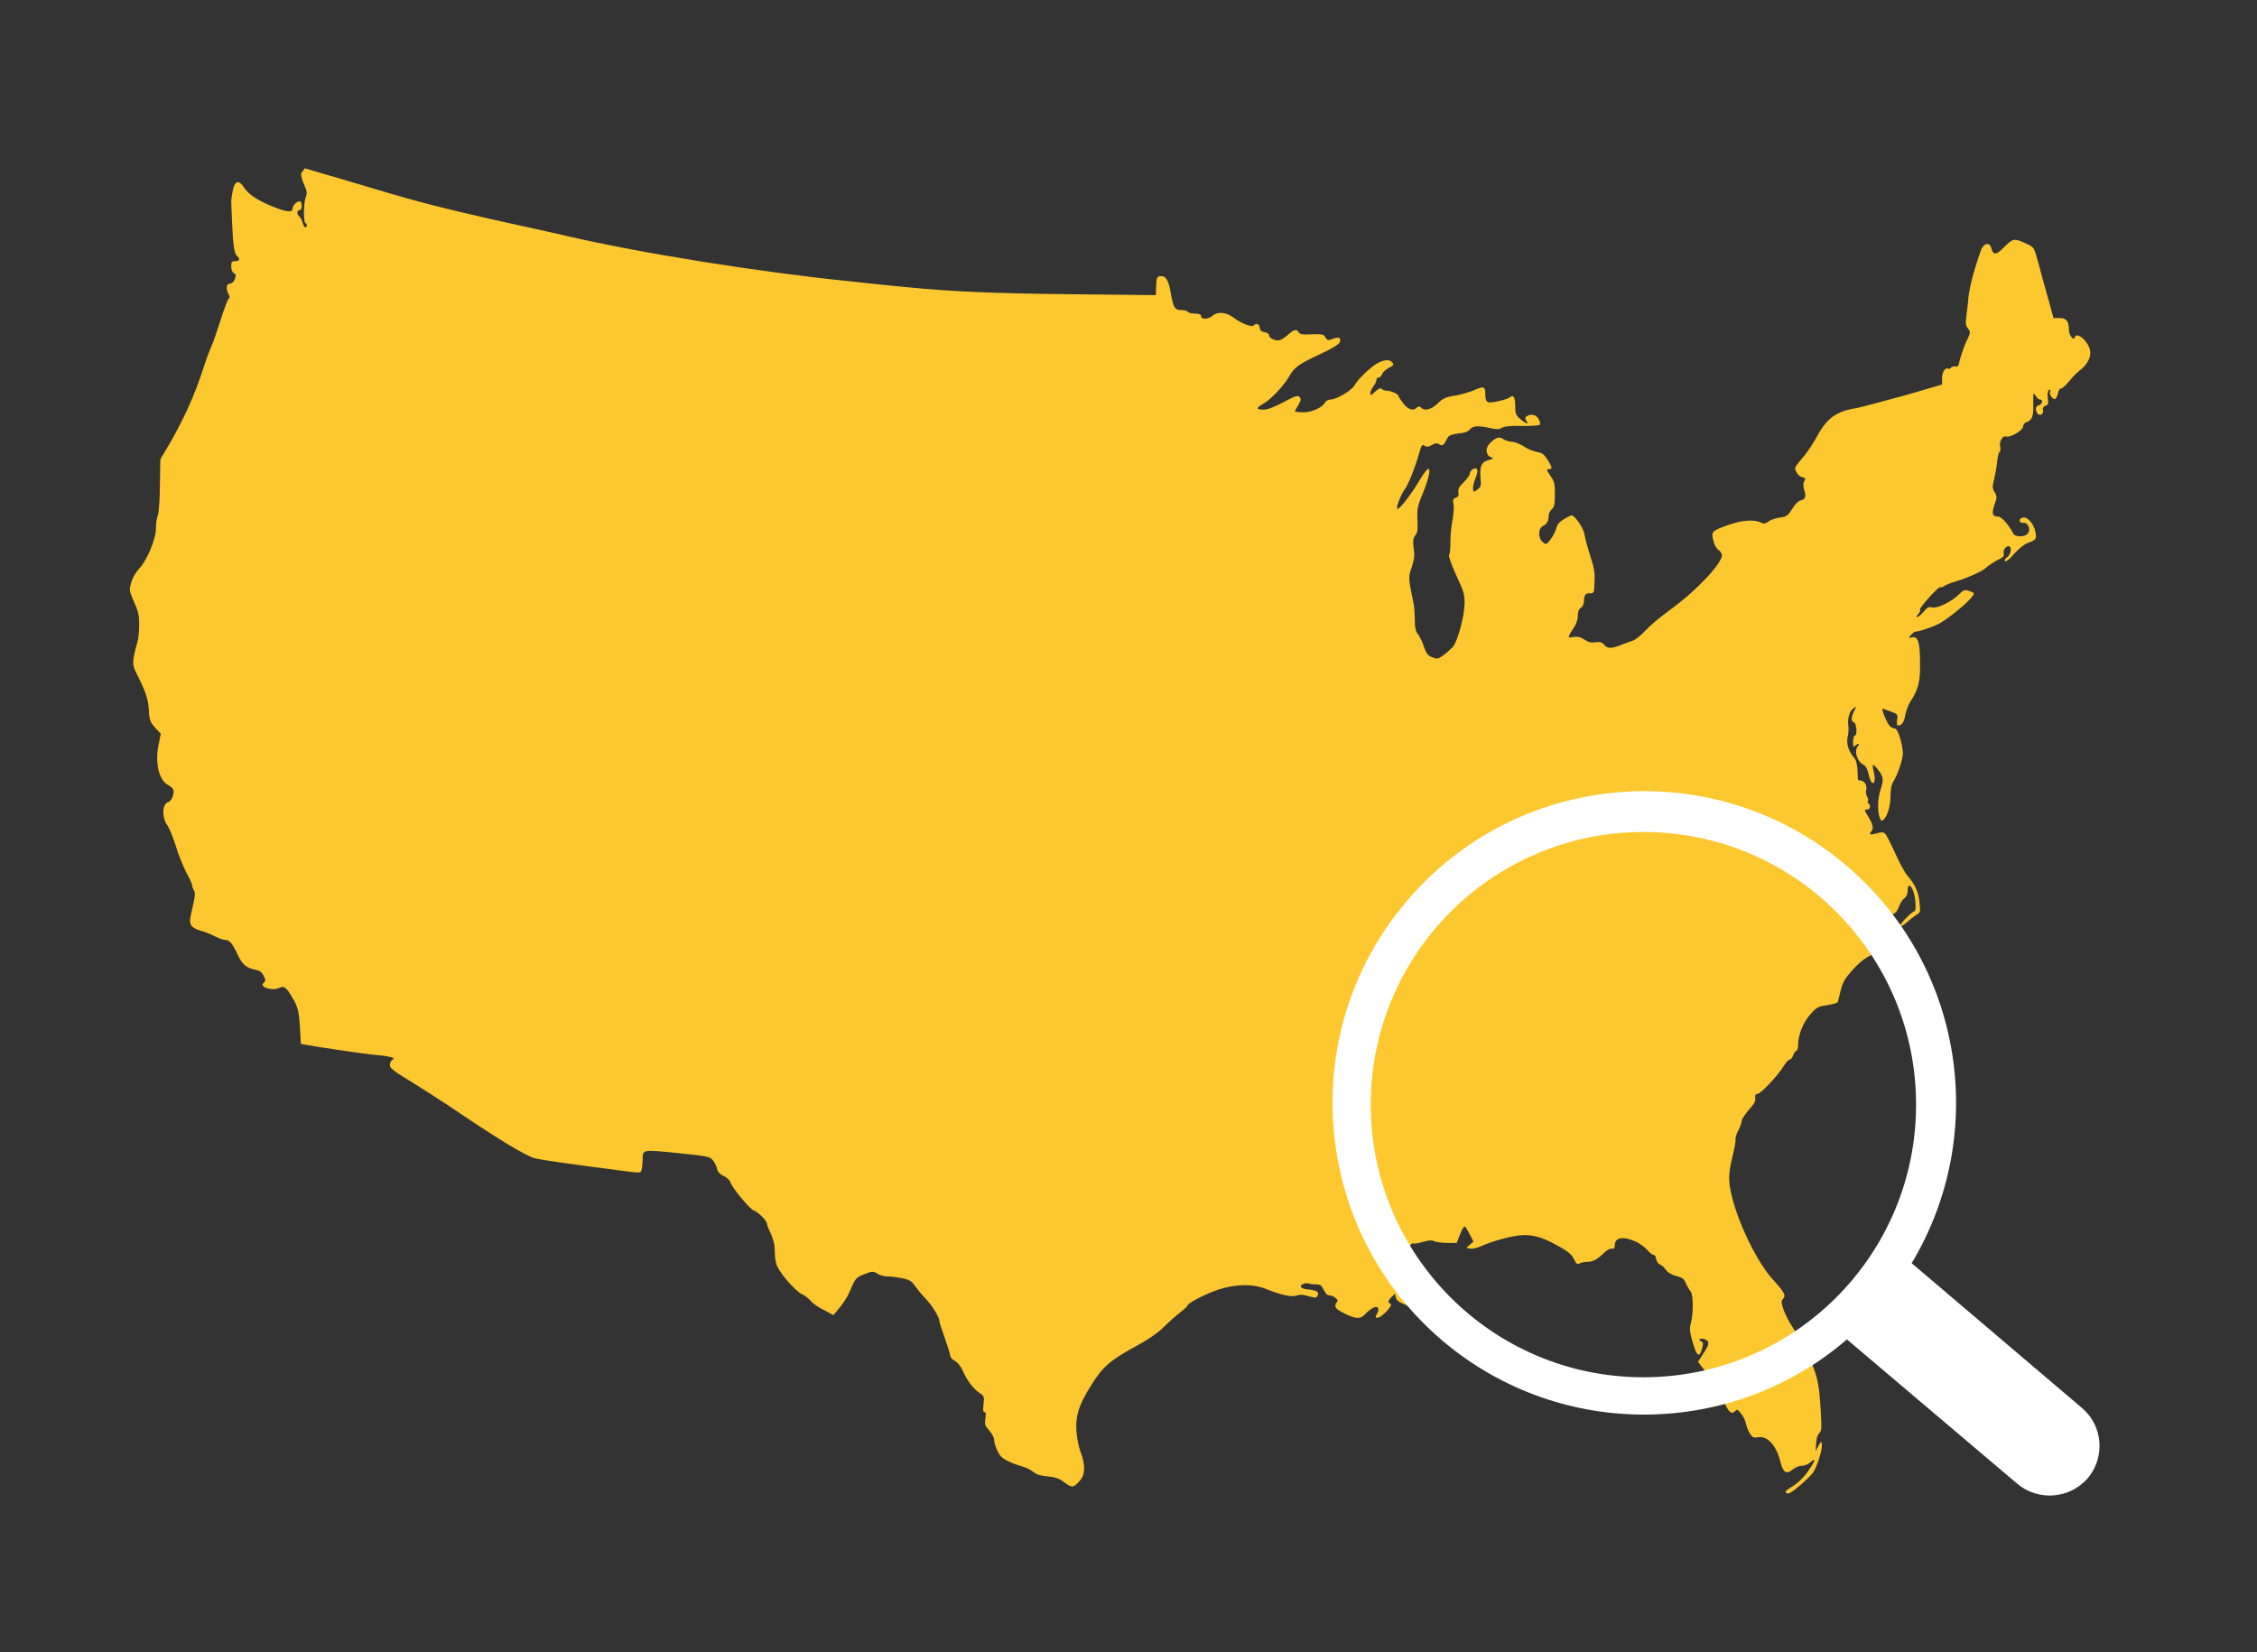 <?xml version="1.0" encoding="utf-8"?>
<!-- Generator: Adobe Illustrator 25.4.1, SVG Export Plug-In . SVG Version: 6.00 Build 0)  -->
<svg version="1.1" id="Layer_1" xmlns="http://www.w3.org/2000/svg" xmlns:xlink="http://www.w3.org/1999/xlink" x="0px" y="0px"
	 viewBox="0 0 512.4 375.1" style="enable-background:new 0 0 512.4 375.1;" xml:space="preserve">
<rect x="0" y="0" width="512.4" height="375.1" fill="#333333" stroke="none"/>
<style type="text/css">
	.st0{fill:#FDC82F;}
	.st1{fill:#FFFFFF;}
</style>
<g>
	<path class="st0" d="M68.4,39.3c-0.1,0.3,0.1,1.5,0.6,2.5c0.7,1.6,0.8,2.1,0.4,3c-0.5,1.4-0.5,5.5-0.1,5.8c0.5,0.3,0.5,1,0,1
		c-0.2,0-0.4-0.4-0.6-1c-0.1-0.5-0.4-1.1-0.7-1.4c-0.7-0.6-0.6-1.5,0-1.5c0.3,0,0.5-0.3,0.5-1c0-0.5-0.2-1-0.4-1
		c-0.8,0-1.7,1-1.7,1.7c0,0.9-1.2,0.8-4.5-0.5c-3.4-1.4-5.4-2.7-6.5-4.3c-1.1-1.8-2-1.6-2.5,0.4c-0.2,0.9-0.4,2.2-0.4,2.8
		s0.1,2.8,0.2,4.9c0.2,4.9,0.5,6.9,1.1,7.4c0.8,0.7,0.6,1.2-0.4,1.2c-0.8,0-0.9,0.2-0.9,1.2c0,0.7,0.2,1.3,0.6,1.5
		c0.5,0.3,0.5,0.5,0.2,1.4c-0.2,0.6-0.7,1-1.1,1c-0.8,0-1,1.1-0.3,2.4c0.3,0.6,0.3,0.9,0,1c-0.2,0.2-1,2.3-1.8,4.8s-1.7,5.2-2.1,6
		c-0.4,0.9-1.3,3.3-2,5.5c-1.8,5.5-3.9,10.2-6.9,15.6l-2.7,4.6l-0.1,5.7c0,3.1-0.2,6.3-0.5,7.1s-0.4,2.1-0.4,3
		c0,2.3-2.1,7.2-3.7,8.9c-0.8,0.8-1.6,2.2-1.9,3.2c-0.5,1.8-0.5,1.8,0.6,4.4c1,2.2,1.2,3,1.2,5.3c0,1.5-0.2,3.3-0.4,3.9
		c-0.2,0.6-0.6,2.1-0.8,3.2c-0.3,1.9-0.2,2.3,0.7,4.1c2.1,4.2,2.5,5.6,2.7,8.1c0.1,2.3,0.3,2.7,1.4,4l1.3,1.4l-0.4,2
		c-1,4.4-0.1,8.4,2,9.6c0.5,0.2,1,0.7,1.2,1c0.4,0.8-0.3,2.7-1.1,2.9c-1.4,0.4-1.5,3.5-0.2,5.3c0.5,0.7,1.3,2.8,1.9,4.6
		c0.5,1.8,1.6,4.5,2.3,5.9c0.8,1.4,1.4,2.8,1.4,3c0,0.3,0.2,0.8,0.4,1.2c0.4,0.6,0.3,1.4-0.3,4c-0.7,3-0.7,3.3-0.2,4.1
		c0.3,0.4,1.2,0.9,2,1.1c0.8,0.2,2.2,0.7,3.1,1.2c1,0.5,2.1,0.9,2.5,0.9c1,0,1.6,0.7,2.9,3.4c1,2.2,2,3,4.1,3.4
		c1,0.2,1.4,0.6,1.8,1.4c0.4,0.9,0.4,1.2,0,1.5c-1.3,0.9,1.9,2,3.5,1.2c0.8-0.4,1-0.3,1.7,0.3c0.5,0.5,1.2,1.8,1.8,2.8
		c0.8,1.7,1,2.7,1.2,5.8l0.2,3.8l1.1,0.2c2.6,0.5,13.4,2.1,15.7,2.3c1.4,0.1,3,0.3,3.5,0.5c0.9,0.2,1,0.3,0.5,0.6
		c-0.3,0.2-0.6,0.7-0.6,1.2c0,0.7,0.9,1.4,4.7,3.7c2.6,1.6,6.3,4,8.3,5.3c11.2,7.6,17.9,11.7,20,12.2c1.8,0.4,5.7,1,22,3.1
		c1.9,0.2,2,0.2,2.2-0.7c0.1-0.5,0.2-1.5,0.2-2.1c0-2.4-0.1-2.3,8-1.5c6.9,0.7,7.3,0.8,8,1.7c0.4,0.5,0.8,1.4,0.9,1.9
		c0.1,0.6,0.6,1.2,1.5,1.6c0.7,0.3,1.4,1,1.5,1.4c0.4,1.3,4.5,6.2,5.3,6.4c0.9,0.3,3,2.3,3,3c0,0.2,0.4,1.3,0.9,2.3
		c0.6,1.4,0.9,2.5,0.9,4.1c0,1.2,0.2,2.7,0.6,3.4c0.9,1.9,4.1,5.5,5.5,6.2c0.7,0.3,1.7,1.1,2.2,1.7s1.9,1.5,3,2l2,1.1l1.5-1.8
		c0.8-1,1.6-2.3,1.9-2.9c1.6-3.7,1.6-3.8,3.6-4.6c1.8-0.7,2-0.7,2.9-0.2c0.5,0.4,1.6,0.7,2.4,0.7c0.8,0,2.3,0.2,3.3,0.4
		c1.5,0.3,2.1,0.6,2.8,1.6c0.5,0.7,1.6,2.1,2.5,3c1.6,1.7,3.2,4.3,3.2,5.3c0,0.3,0.6,1.9,1.2,3.7s1.2,3.5,1.2,3.9s0.5,1,1.1,1.3
		s1.4,1.3,1.8,2.3c1.1,2.4,2.4,4,3.7,4.9c1.1,0.7,1.2,0.9,1,2.6c-0.2,1.3-0.1,1.8,0.2,1.8s0.4,0.4,0.2,1.5c-0.2,1.3-0.1,1.6,0.9,2.7
		c0.6,0.7,1.1,1.6,1.1,2.1s0.3,1.6,0.7,2.4c0.6,1.3,1.1,1.8,2.6,2.5c1,0.5,2.5,1,3.2,1.2c0.8,0.2,1.8,0.7,2.4,1.2
		c0.7,0.6,1.8,0.9,3.3,1c1.8,0.2,2.6,0.5,3.8,1.4c1.7,1.3,2.1,1.2,3.6-0.6c1.1-1.3,1.1-3.6,0-6.4c-0.4-1.1-0.8-3-0.9-4.4
		c-0.3-3.6,0.5-6.3,3.4-10.8c2.6-4.2,4.4-5.7,10.9-9.2c2.2-1.2,4.3-2.7,5.5-3.9c1.1-1.1,2.8-2.6,3.7-3.3c0.9-0.7,1.7-1.4,1.7-1.6
		c0-0.5,4-2.6,7-3.6c3.9-1.3,8-1.4,11.2,0c3,1.2,5.6,1.8,6.7,1.3c0.5-0.2,1.5-0.2,2.6,0.2c1.5,0.4,1.8,0.4,2-0.1
		c0.5-0.8-0.1-1.2-1.8-1.4c-1.9-0.1-2.6-0.8-1.4-1.3c0.5-0.2,1-0.2,1.2-0.1s0.9,0.2,1.6,0.2c1.1,0,1.3,0.2,1.8,1.2
		c0.4,0.8,0.8,1.3,1.3,1.3c0.4,0,1,0.2,1.4,0.6c0.6,0.5,0.6,0.6,0.2,1.1c-0.6,0.9-0.2,1.4,2,2.5c2.5,1.2,3.5,1.2,4.5,0.1
		c1.2-1.3,2.5-2,2.9-1.5c0.2,0.3,0.2,0.6-0.1,1.2c-0.6,1.1-0.5,1.2,0.4,1c0.4-0.2,1.3-0.9,1.9-1.6c0.9-1.1,1-1.3,0.5-1.6
		c-0.4-0.3-0.4-0.5,0.3-1.3l0.9-0.9l0.2,0.9c0.1,0.6,0.7,1.1,2.1,1.6c1,0.4,2.1,1,2.5,1.3c1.1,1.1,2.5,1.1,3.1,0.1
		c0.3-0.5,0.5-1.1,0.5-1.2c0-0.6-2.6-2.2-3.9-2.3c-0.7-0.2-1.6-0.5-2.1-0.8c-0.9-0.7-0.7-1.7,0.3-1.7c0.5,0,0.6-0.2,0.5-0.6
		c-0.1-0.3,0-0.6,0.3-0.6c1.1,0,1.4-1.1,0.9-2.7c-0.2-0.9-0.7-1.6-0.9-1.6c-0.5,0-1.6,1.2-1.6,1.9c0,0.6-0.8,0.6-1.3,0
		c-0.4-0.4,0.4-2,2-3.8c0.2-0.3,0.6-0.9,0.8-1.3c0.2-0.4,0.5-0.7,0.7-0.6s1.1,0,2.1-0.3c1.3-0.4,2.1-0.5,2.7-0.2
		c0.5,0.2,1.8,0.4,3,0.4h2.1l0.8-2c0.4-1.1,0.9-1.9,1.1-1.7c0.2,0.1,0.7,1,1.1,1.8l0.8,1.6l-0.8,0.7l-0.8,0.7l0.9,0.2
		c0.5,0.1,1.5-0.2,2.3-0.5c2.4-1.1,6.3-2.2,8.7-2.5c2.7-0.3,4.7,0.2,7.7,1.7c3.4,1.8,4.3,2.5,4.9,3.8c0.4,0.9,0.7,1.1,1.1,0.9
		c0.3-0.2,1.1-0.4,1.7-0.4c1.4,0,2.4-0.5,3.9-2c0.6-0.6,1.4-1.1,1.8-1c0.5,0.1,0.7-0.1,0.7-0.8c0-1.7,1.8-2.1,4.5-0.9
		c0.9,0.3,2.1,1.2,2.8,1.9c0.6,0.7,1.2,1.2,1.5,1.2s0.5,0.4,0.6,1c0.1,0.5,0.5,1.1,0.9,1.2c0.4,0.2,1,0.7,1.3,1.2
		c0.4,0.6,1.4,1.2,2.4,1.4c1.4,0.4,1.8,0.7,2.2,1.8c0.3,0.7,0.8,1.4,1,1.7c0.6,0.6,0.7,4.7,0.1,7.1c-0.4,1.4-0.3,2.1,0.4,4.5
		c0.9,3.1,1.5,3.6,2.1,1.4c0.3-1.1,0.3-1.4-0.1-1.6c-0.9-0.4-0.5-0.8,0.5-0.6c1.4,0.4,1.4,1.1-0.1,3.3l-1.2,1.9l1.4,1.8
		c1.5,1.9,3.2,4.8,4.8,7.9c0.9,1.9,1.5,2.3,2.3,1.4c0.4-0.4,0.6-0.2,1.3,0.7c0.5,0.6,1,1.7,1.1,2.3c0.1,0.6,0.5,1.6,0.9,2.2
		c0.6,0.9,0.9,1,1.9,0.8c2.1-0.3,4.1,1.9,5,5.6c0.6,2.4,1.3,2.9,2.7,1.8c0.6-0.5,1.5-0.9,2.1-0.9s1.5-0.3,2-0.8
		c1.2-1.1,1.2-0.5-0.1,1.4c-1.2,1.9-2.6,3.3-4.5,4.4c-1.1,0.7-1.2,1-0.8,1.2c0.4,0.3,1.2-0.2,3.1-1.8c1.4-1.2,2.8-2.6,3-3
		c0.9-1.4,2.1-5.3,1.9-6.2c-0.1-0.9-0.1-0.9-0.8,0.3l-0.6,1.2l0.1-1.8c0.1-1.1,0.3-1.9,0.7-2.3c0.5-0.4,0.6-1,0.4-4.3
		c-0.4-7.4-0.8-9.1-3.4-14.3c-1.3-2.6-2.8-5.2-3.3-5.9s-1.2-2.1-1.7-3.3c-0.6-1.8-0.7-2.2-0.2-2.7c0.7-0.8,0.4-1.4-2.4-4.5
		c-3-3.3-6.6-10.3-8.5-16.2c-1.6-5.3-1.7-7.1-0.6-11.5c0.4-1.7,0.8-3.5,0.7-4c0-0.5,0.3-1.5,0.7-2.2c0.4-0.7,0.7-1.6,0.7-2
		s0.8-1.5,1.6-2.5c1.2-1.3,1.6-2,1.5-2.7c-0.1-0.6,0-0.9,0.4-0.9c0.8,0,4.8-4.3,6-6.3c0.5-0.8,1.1-1.5,1.3-1.5c0.3,0,0.7-0.4,0.9-1
		s0.5-1,0.7-1s0.4-0.5,0.4-1.1c0-2.5,1.1-5.3,2.8-7.2c1.5-1.7,1.8-1.8,3.9-2.1c1.2-0.2,2.3-0.5,2.3-0.7c0.1-0.2,0.4-1.5,0.7-2.7
		c0.5-1.9,1-2.7,2.6-4.5c2.3-2.6,4.6-4,6.5-4c1.2,0,1.4-0.1,2.6-2.4c1.3-2.4,1.5-3.2,0.4-2.2c-0.4,0.4-1.1,0.6-2,0.4l-1.3-0.2
		l0.5-1.5c0.3-0.9,0.4-1.8,0.3-2.2s-0.1-0.6,0.2-0.3c0.2,0.2,1,0.1,1.7-0.2c0.9-0.3,1.3-0.8,1.7-1.8c0.2-0.7,0.8-1.6,1.2-1.9
		c0.5-0.4,0.8-1,0.8-1.8c0-1.6,0.6-1.5,1.3,0.2c0.5,1.4,0.7,4.5,0.2,4.5s-3.5,3.1-3.2,3.3c0.1,0.2,0.9-0.2,1.6-0.9
		c0.8-0.7,1.8-1.4,2.2-1.7c0.8-0.4,0.8-0.7,0.6-2.5c-0.2-2.5-1-4.2-2.6-6.1c-0.7-0.7-2-3.2-3-5.4s-2-4.2-2.3-4.4
		c-0.3-0.3-0.9-0.3-1.8,0c-1.5,0.4-1.9,0.3-1.3-0.4s0.5-1.4-0.6-3.3c-1-1.6-1-1.7-0.4-1.7c0.8,0,1-0.9,0.4-1.4
		c-0.2-0.2-0.3-0.4-0.1-0.6c0.1-0.2,0-0.6-0.2-0.9c-0.2-0.3-0.4-1-0.2-1.6c0.2-1.1-0.5-2.1-1.4-2.1c-0.3,0-0.5-0.1-0.5-0.3
		s-0.1-1.1-0.1-2.2c-0.1-1.2-0.3-2.2-0.8-2.7c-1.3-1.5-1.8-3.3-1.4-4.9c0.2-0.7,0.2-1.9,0.1-2.5c-0.2-1.4,0.3-3.2,1.2-3.8
		c0.7-0.5,0.7-0.5,0.1,0.7c-0.7,1.5-0.7,2.2,0,2.5c0.6,0.2,0.8,3,0.2,3c-0.2,0-0.4,0.7-0.4,1.4c0,1.1,0.1,1.3,0.4,1
		c0.2-0.3,0.6-0.5,0.8-0.5s0.2,0.2-0.1,0.5c-1,1.1-0.1,3.7,1.4,4.3c0.3,0.1,0.8,1,1,2c0.2,0.9,0.6,1.9,0.8,2
		c0.6,0.4,0.8-0.8,0.4-2.4c-0.5-2-0.2-2.1,1-0.5c1.2,1.5,1.3,2.3,0.5,4.6c-0.6,1.9-0.7,4.6-0.2,6.1c0.3,0.9,0.5,1,0.9,0.6
		c0.9-0.8,1.6-3.1,1.6-5.4c0-1.5,0.2-2.5,0.6-3.2c1-1.5,2.2-5.1,2.2-6.4c0-1.9-1.1-5.7-1.8-5.7c-0.3,0-0.8-0.2-1.1-0.5
		c-0.7-0.6-2.2-4.3-1.6-4c0.2,0.1,1.1,0.4,1.9,0.7c1.4,0.5,1.5,0.6,1.3,1.8c-0.1,1-0.1,1.3,0.3,1.3c0.8,0,1.3-0.8,1.6-2.6
		c0.2-0.9,0.7-2.2,1.1-2.8c1.8-2.7,2.3-4.7,2.2-8.8c0-4.8-0.5-6.1-1.8-5.8c-0.9,0.2-0.9,0.2-0.2-0.6c0.4-0.4,0.8-0.7,0.8-0.7
		c0.2,0.2,3.5-0.8,5.3-1.7c1.6-0.7,6.6-4.7,7.7-6.2c0.6-0.8,0.6-0.9-0.3-1.2c-1.3-0.5-1.5-0.5-2.6,0.6c-1.6,1.6-4.9,3.3-6.1,3
		c-0.8-0.2-1.2,0-2,1c-1.1,1.3-2.2,1.7-1.2,0.5c0.4-0.4,0.5-0.9,0.4-1c-0.3-0.3,4.2-5.3,4.6-5.1c0.2,0.1,0.5,0,0.8-0.2
		s1.3-0.7,2.4-1c3.1-0.9,6.3-2.4,7.2-3.2c0.5-0.5,1.6-1.2,2.5-1.7c1.3-0.6,1.7-1,1.5-1.5c-0.2-0.7,0.4-1.7,1.1-1.7
		c0.8,0,0.6,1.8-0.3,2.5c-0.5,0.3-0.7,0.7-0.5,0.9c0.2,0.2,1.1-0.5,2-1.6c1.1-1.2,2.3-2.2,3.1-2.5c1.9-0.7,2.1-0.9,1.8-2.5
		c-0.3-1.8-1.8-3.5-2.8-3.3c-1.1,0.2-1,1.3,0,1.2c1.1-0.2,1.9,1.6,1,2.5c-0.7,0.8-2.8,0.7-3.2,0c-1-2-2.7-3.9-3.4-3.9
		c-1.4,0-1.6-0.7-0.9-2.7c0.6-1.7,0.6-1.9,0-2.9c-0.5-0.9-0.5-1.3-0.1-2.8c0.2-1,0.6-2.8,0.7-4s0.4-2.3,0.6-2.4s0.2-0.6,0.1-1
		c-0.3-1.2,0.5-2.7,1.4-2.4c0.9,0.3,3.8-1.4,3.8-2.3c0-0.4,0.4-0.9,0.9-1c1.2-0.5,1.5-1.4,1.4-4.3c0-2.4,0-2.5,0.5-1.7
		c0.3,0.5,0.8,0.9,1,0.9c0.8,0,0.6,1-0.2,1.3c-0.8,0.2-0.9,0.9-0.4,1.8c0.5,0.8,1.6,0.2,1.3-0.7c-0.1-0.5,0.1-0.8,0.6-1
		c0.6-0.2,0.7-0.4,0.5-1.8c-0.1-1.1,0-1.6,0.3-1.8c0.3-0.1,0.4,0,0.2,0.4c-0.2,0.6,0.5,1.7,1.1,1.7c0.2,0,0.5-0.5,0.7-1.2
		c0.1-0.7,0.4-1.2,0.7-1.2s1.1-0.7,1.8-1.6c0.7-0.9,1.9-2.1,2.7-2.7c1.6-1.3,2.4-3,2.1-4.4c-0.5-2.2-3.1-4.3-3.5-2.9
		c-0.2,0.9-1.3-0.5-1.3-1.7c0-2-0.6-2.7-2.1-2.7h-1.4l-1.2-4.4c-0.7-2.4-1.7-6-2.2-8c-1-3.6-1-3.7-2.6-4.4c-2.9-1.4-3.2-1.3-5.1,0.6
		c-1.8,1.9-2.6,2-3,0.4s-1.8-1.2-2.4,0.5c-1.5,4.2-2.5,8-2.8,10.5c-0.1,1.5-0.4,3.6-0.5,4.6c-0.2,1.5-0.1,2,0.4,2.6
		c0.6,0.7,0.6,0.9-0.5,3.2c-0.6,1.4-1.2,3.2-1.4,4c-0.2,1.2-0.4,1.5-1,1.4c-0.4-0.1-0.9,0.1-1,0.3c-0.1,0.2-0.4,0.3-0.6,0.2
		c-0.6-0.4-1.4,0.7-1.4,2.2v1.4l-8.6,2.5c-4.8,1.3-9.6,2.6-10.6,2.8c-5,0.8-7,2.3-9.6,7.2c-0.7,1.2-2,3.2-3,4.3
		c-1.6,1.9-1.8,2.1-1.3,3c0.2,0.5,0.8,1.1,1.3,1.2c0.8,0.2,0.9,0.3,0.5,1c-0.3,0.5-0.2,1.1,0,1.9c0.5,1.4,0.3,2.2-0.8,2.4
		c-0.5,0.1-1.3,0.9-1.9,1.9c-1,1.6-1.3,1.8-2.8,2c-0.9,0.1-2.1,0.5-2.6,0.9c-0.7,0.5-1.1,0.6-1.8,0.2c-1.4-0.7-4.2-0.5-7.1,0.5
		c-4,1.4-4.2,1.6-3.6,3.7c0.2,0.9,0.7,1.8,1.1,2c0.3,0.2,0.7,0.7,0.8,1c0.5,1.6-5.3,7.9-11.4,12.4c-2.4,1.7-5.1,4-6,5
		c-1,1.1-2.2,2-2.7,2.2s-1.8,0.6-2.7,1c-2.3,0.9-3.1,0.9-3.9,0c-0.5-0.6-0.9-0.7-2-0.6c-0.9,0.2-1.6,0-2.5-0.6s-1.5-0.7-2.5-0.6
		c-1.4,0.3-1.4,0.2,0.1-2.1c0.5-0.7,0.9-1.8,0.9-2.6c0-1,0.2-1.6,0.7-1.9c0.4-0.3,0.7-0.9,0.7-1.5c0-1.4,0.4-1.9,1.4-1.8
		c0.9,0,0.9-0.1,1-2.6c0.1-2.1-0.1-3.3-1-6c-0.6-1.9-1.2-4.1-1.3-4.9c-0.2-1.3-2.2-4.2-2.9-4.2c-0.2,0-1,0.4-1.8,0.9
		c-1,0.6-1.5,1.2-1.7,2.1c-0.2,0.7-0.8,1.8-1.3,2.5c-0.9,1.1-1,1.2-1.7,0.6c-1.2-0.9-1.1-3.2,0-3.7c0.9-0.4,1.3-1.2,1.3-2.4
		c0-0.4,0.3-1,0.7-1.4c0.6-0.5,0.7-1.2,0.7-3.4c0-2.3-0.1-2.9-0.9-4c-1-1.5-1.1-1.7-0.4-1.7c0.8,0,0.7-0.5-0.4-2.2
		c-0.8-1.2-1.2-1.5-2.4-1.7c-0.9-0.2-2.2-0.7-3-1.3c-0.8-0.5-2-1-2.6-1s-1.5-0.3-2-0.6c-0.9-0.7-1.8-0.4-3.2,1.1
		c-0.9,0.9-0.8,2.6,0.4,3c0.7,0.3,0.6,0.3-0.4,0.6c-1.7,0.4-2.2,1.4-2,3.9c0.2,1.8,0.1,2.2-0.5,2.7c-0.4,0.3-0.8,0.6-0.9,0.6
		c-0.5,0-0.3-1.8,0.3-3.1c0.7-1.6,0.5-2.6-0.6-2c-0.4,0.2-0.7,0.7-0.7,1s-0.6,1.2-1.4,2c-1.1,1-1.3,1.6-1.2,2.3c0.1,0.7,0,1-0.6,1.2
		s-0.7,0.4-0.5,1.6c0.1,0.8,0,2.2-0.2,3.2s-0.5,3.1-0.5,4.7s-0.1,3.2-0.3,3.4c-0.2,0.3,0.4,2,1.6,4.7c1.8,3.8,1.9,4.4,1.9,6.5
		c-0.1,3-1.5,8.2-2.6,9.7c-0.3,0.3-1.2,1.2-2,1.8c-1.5,1.1-1.6,1.1-2.8,0.6c-1-0.4-1.3-0.9-1.8-2.3c-0.3-1-0.9-2.2-1.3-2.8
		c-0.6-0.7-0.8-1.6-0.8-3.3c0-1.2-0.1-3-0.3-3.9c-1.2-5.8-1.2-5.9-0.4-8.1c0.5-1.6,0.7-2.5,0.5-3.9c-0.3-2.1-0.2-2.7,0.4-3.5
		c0.4-0.4,0.5-1.4,0.4-3.4c-0.1-2.6,0-3.1,1.3-6.2c1.4-3.5,1.8-5.7,1-5.3c-0.2,0.1-1.2,1.4-2.1,3c-2,3.3-4.5,6.4-4.8,6
		c-0.3-0.3,0.9-3.3,1.7-4.4c0.8-1,2.3-4.8,3.2-7.9c0.6-2.2,0.8-2.4,1.3-2c0.5,0.3,0.9,0.3,1.7-0.2c0.8-0.4,1.2-0.5,1.7-0.1
		c0.7,0.4,0.9,0.3,1.9-1.6c0.3-0.5,1-0.7,2.4-0.9c1.4-0.1,2.2-0.4,2.6-0.9c0.7-0.9,2.1-0.9,4.7-0.3c1.4,0.3,2,0.3,2.6-0.1
		c0.5-0.3,2.1-0.5,4.6-0.4c2.3,0,3.9-0.1,4-0.3c0.1-0.2,0-0.8-0.3-1.3c-0.6-1-1.8-1.2-2.7-0.6c-0.4,0.3-0.4,0.5-0.1,1
		c0.8,1-0.1,0.7-1.4-0.4c-1-0.9-1.1-1.2-1.1-2.9c0-2-0.4-2.7-1.2-2c-0.6,0.5-4.4,1.4-5,1.1c-0.4-0.2-0.6-0.7-0.6-1.8
		c0-1.8-0.3-1.9-2.6-0.9c-0.9,0.4-2.7,0.9-4.1,1.2c-2.2,0.3-2.9,0.6-4.1,1.8c-1.5,1.4-3,1.8-3.8,0.9c-0.3-0.3-0.5-0.3-0.9,0
		c-0.8,0.9-2,0.5-3.1-0.9c-0.6-0.8-1.1-1.5-1.1-1.7c0-0.4-1.7-1.2-2.6-1.2c-0.5,0-1-0.2-1.2-0.4c-0.2-0.3-0.7-0.1-1.5,0.6
		c-0.9,0.9-1.1,0.9-1.1,0.4c0-0.3,0.3-1.1,0.7-1.6c0.4-0.5,0.7-1.2,0.7-1.5s0.2-0.5,0.5-0.5s0.6-0.3,0.8-0.8c0.1-0.4,0.8-1,1.5-1.4
		c1.1-0.5,1.2-0.7,0.8-1.2c-0.6-0.7-1.5-0.7-3.1,0c-1.5,0.7-4.7,3.7-5.5,5.2c-0.7,1.2-4.1,3.2-5.4,3.2c-0.5,0-1.1,0.3-1.3,0.7
		c-0.6,1.1-2.9,2.2-4.9,2.2c-1,0-1.9-0.1-1.9-0.2s0.3-0.8,0.8-1.5c0.6-1.1,0.6-1.4,0.2-1.8s-1-0.2-3.6,1.2c-2.1,1.1-3.6,1.7-4.5,1.7
		c-1.8,0-1.8-0.4,0-1.4c1.6-0.9,4.6-4.1,5.7-6c1.2-2.2,2.2-2.9,6.9-5.1c3-1.4,4.5-2.3,4.7-2.9c0.3-1-0.3-1.2-1.8-0.6
		c-0.9,0.3-1.1,0.3-1.5-0.4c-0.3-0.7-0.7-0.8-3.1-0.7c-2.2,0.1-2.7,0-3-0.5c-0.4-0.8-1.1-0.6-2.5,0.7c-0.6,0.5-1.3,1-1.7,1.1
		c-0.9,0.3-2.5-0.4-2.5-1.1c0-0.3-0.4-0.6-1-0.7c-0.7-0.1-1-0.3-1.1-1c-0.1-0.9-0.8-1.1-1.4-0.5c-0.4,0.5-3-0.6-4.7-1.9
		c-1.5-1.1-3.4-1.3-4.5-0.4c-1,0.9-2.7,1-2.7,0.2c0-0.4-0.4-0.6-1.4-0.6c-0.8,0-1.5-0.2-1.6-0.4c-0.1-0.2-0.8-0.4-1.4-0.4
		c-1.6,0-1.9-0.5-2.5-3.9c-0.5-3-1.2-4-2.5-3.8c-0.6,0.1-0.8,0.5-0.8,2.2l-0.1,2.1l-18.8-0.2c-18.9-0.2-27.2-0.6-37.7-1.6
		c-3.1-0.3-9.2-0.9-13.5-1.4c-19.6-2-46.3-6.2-63.6-10.2c-3.8-0.9-11.3-2.5-16.6-3.7c-11.1-2.5-17.4-4.1-26.4-6.8
		c-3.5-1-8.6-2.6-11.2-3.3c-2.6-0.8-5.1-1.5-5.4-1.6C68.9,38.8,68.6,38.9,68.4,39.3z"/>
</g>
<g>
	<path class="st1" d="M327.6,304.5c26.9,22.7,65.9,21.9,91.7-0.4l38.7,32.8c4.8,4,11.9,3.4,16-1.3c4-4.8,3.4-11.9-1.3-15.9
		L434,286.8c17.6-29.3,11.9-67.8-15.1-90.5c-29.9-25.2-74.5-21.4-99.7,8.5C294,234.6,297.8,279.3,327.6,304.5z M311.2,250.8
		c0-34.2,27.7-61.9,61.9-61.9s61.9,27.7,61.9,61.9s-27.7,61.9-61.9,61.9S311.2,285,311.2,250.8z"/>
</g>
</svg>
